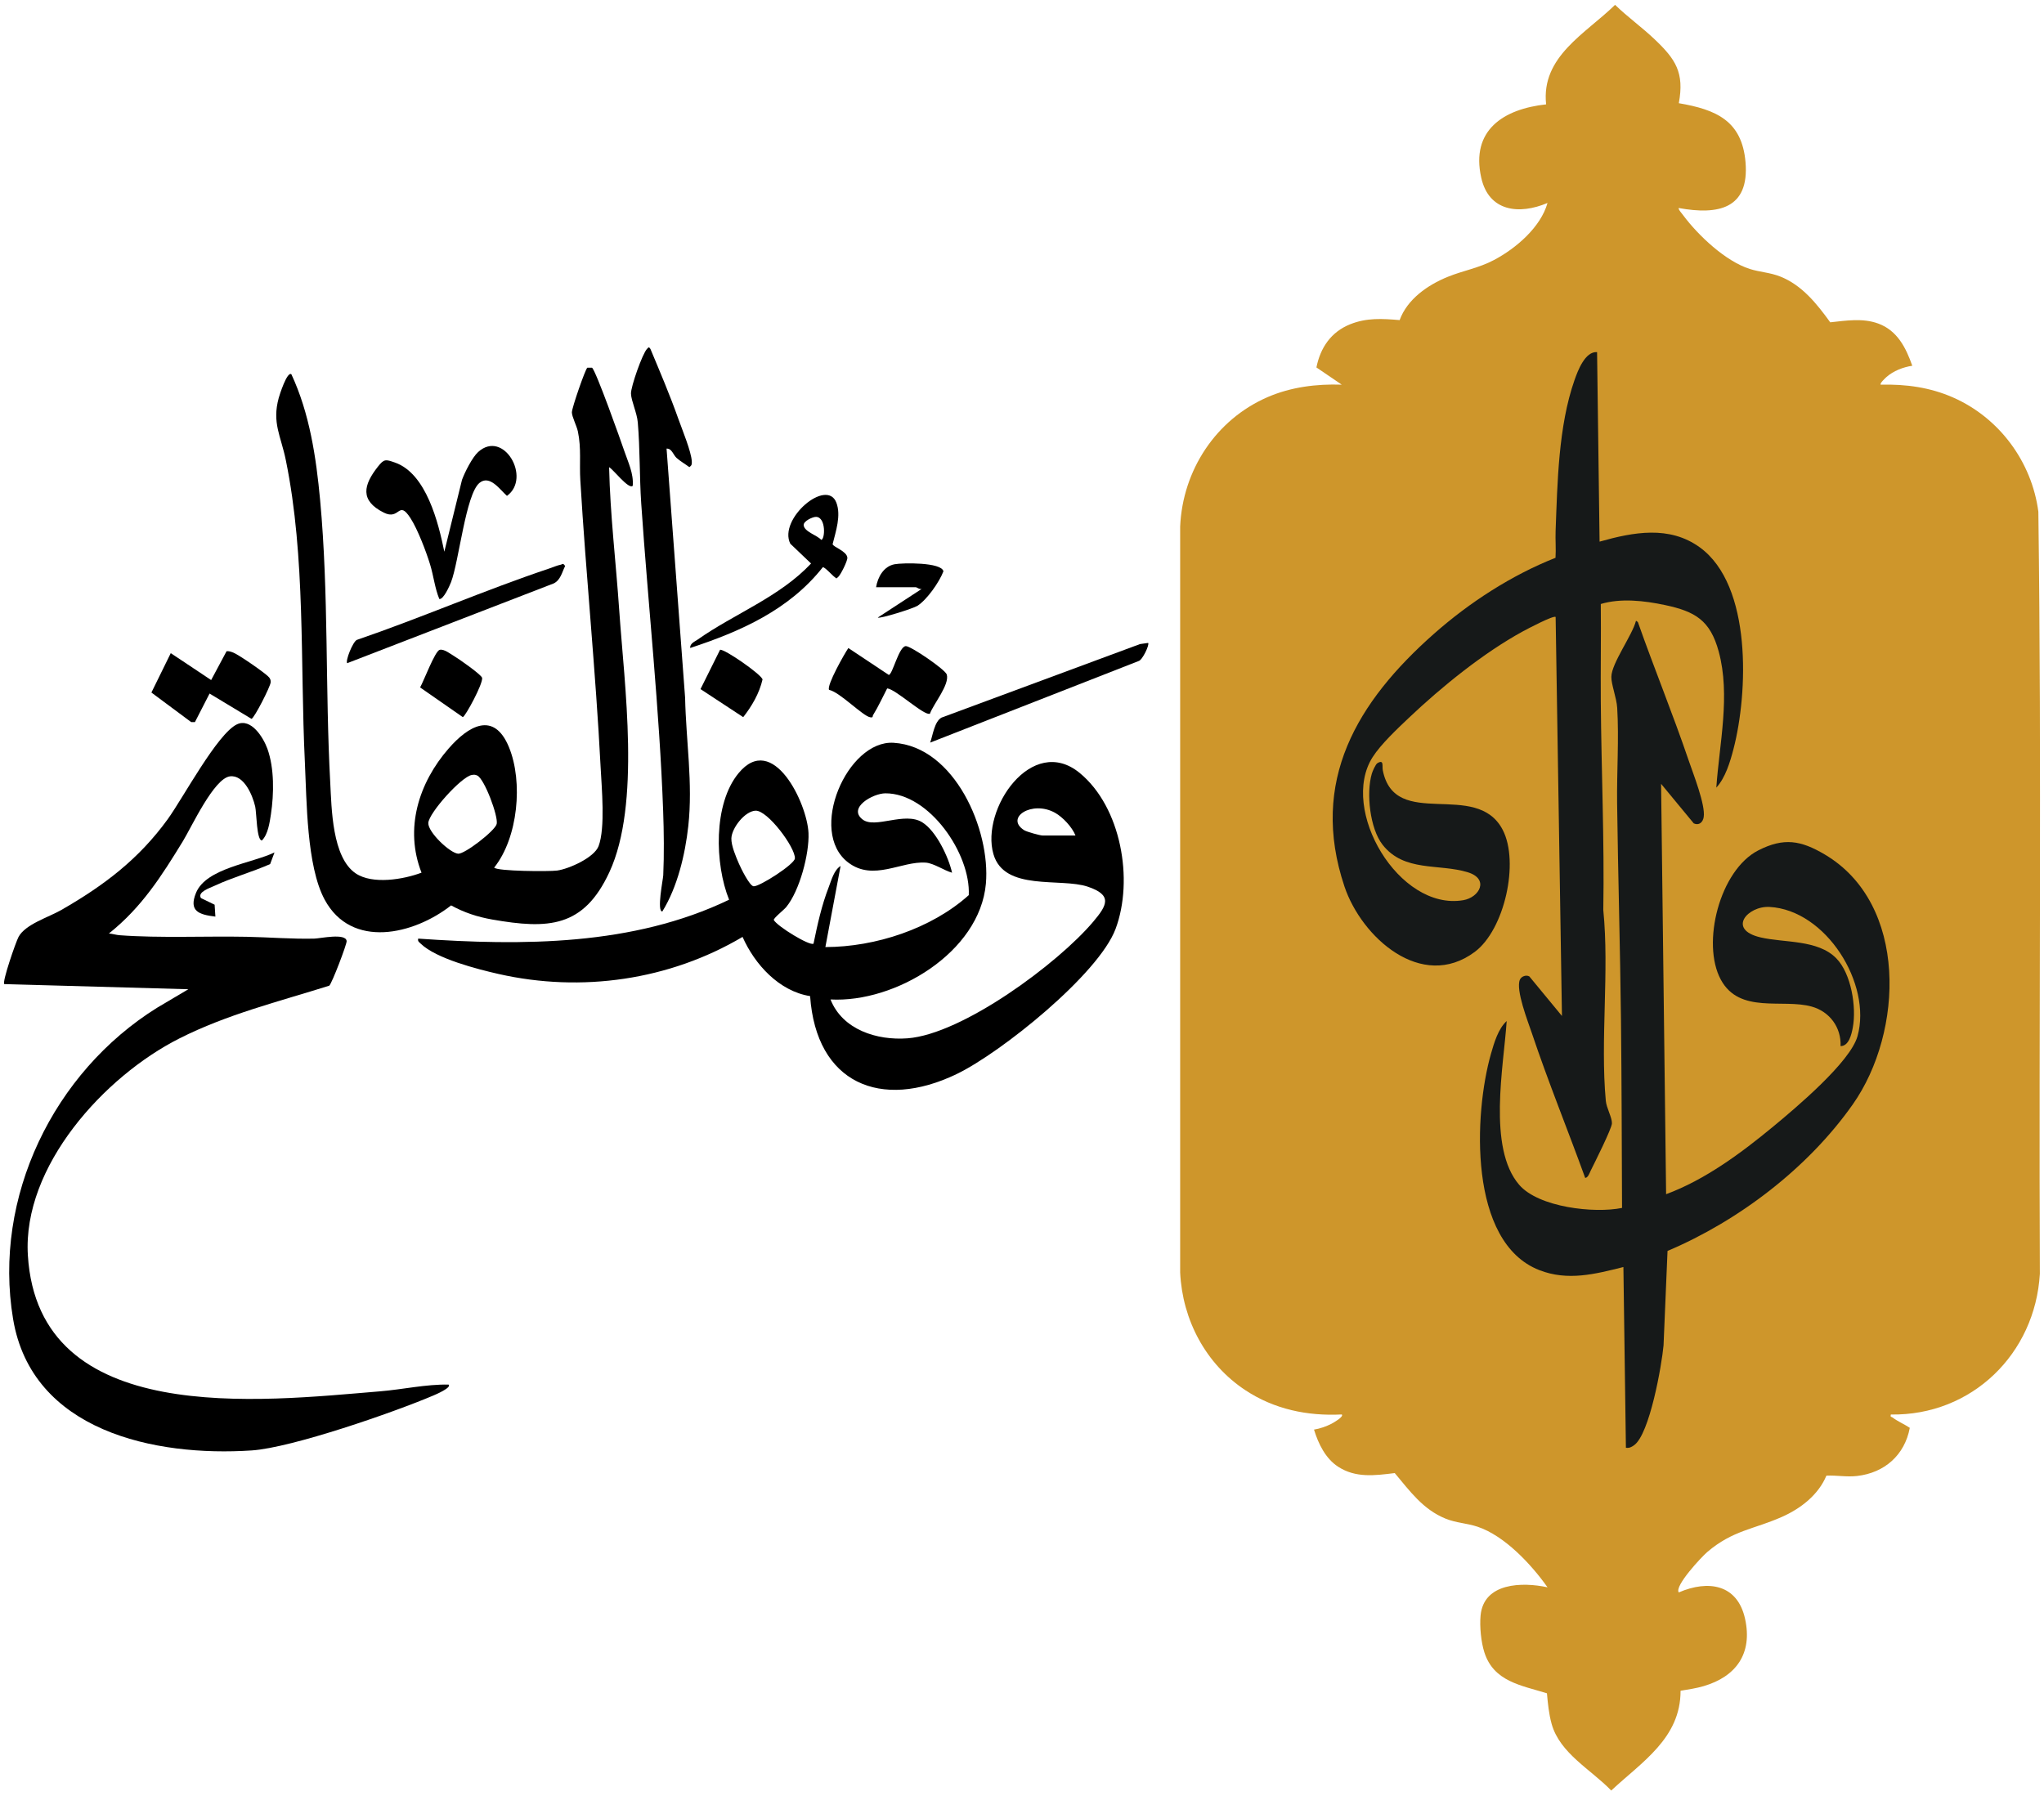 <?xml version="1.0" encoding="UTF-8"?>
<svg id="Layer_1" xmlns="http://www.w3.org/2000/svg" baseProfile="tiny" version="1.2" viewBox="0 0 660 580">
  <!-- Generator: Adobe Illustrator 29.1.0, SVG Export Plug-In . SVG Version: 2.1.0 Build 142)  -->
  <g>
    <path d="M268.16,322.75c3.87,9.81,15.01,13.3,24.84,12.57,17.76-1.32,48.6-24.15,60-37.66,4.44-5.26,6.37-8.58-1.79-11.32-8.77-2.94-26.92,1.59-30.43-10.49-4.21-14.52,12.46-38.9,27.86-26.22,13.38,11.01,17.49,34.52,11.58,50.34-5.5,14.7-37.04,40.01-51.32,46.89-24.53,11.82-45.35,2.97-47.32-25.17-10-1.59-17.87-10.21-21.81-19.12-23.63,13.98-52.01,18.04-78.79,11.97-6.88-1.56-20.16-4.96-25.13-9.79-.53-.52-1.03-.72-.82-1.63,33.72,2.34,69.39,2.35,100.39-12.56-4.62-11.46-5.16-30.9,3.05-40.86,11.14-13.51,22.2,9.84,22.59,19.33.28,6.74-2.87,18.64-7.19,23.9-.76.93-4.23,3.66-4.01,4.19,1.1,2.02,11.62,8.47,12.82,7.63,1.27-6.18,2.63-12.38,4.92-18.28.89-2.31,1.68-5.45,3.82-6.81l-4.91,26.19c16.18-.02,34.23-5.94,46.3-16.77.65-13.34-12.75-32.94-26.93-32.88-4.01.02-12.22,4.66-7.36,8.44,4.02,3.13,13.55-2.63,19.27.92,4.53,2.82,8.5,11.25,9.63,16.28-2.56-.71-5.93-3.08-8.51-3.26-7.87-.55-16.9,6.14-25.02-.03-13.18-10.01-.3-39.59,14.64-38.67,19.74,1.21,31.35,28.2,29.81,45.5-1.98,22.19-29.29,38.54-50.19,37.39ZM347.27,269.82c-1.08-2.71-4.08-5.92-6.59-7.33-7.42-4.15-16.31,1.59-9.98,5.62.82.52,5.11,1.71,5.93,1.71h10.64ZM243.96,261.8c-3.48.18-7.67,5.59-7.8,8.92-.09,2.32,1.49,6.01,2.44,8.2.65,1.5,3.43,7.18,4.74,7.3,1.88.17,13.23-7.12,13.33-9,.19-3.48-8.83-15.62-12.71-15.41Z"/>
    <path d="M35.18,301.46c1.19.11,2.31.48,3.52.57,12.81.96,27.86.24,40.97.5,7.23.14,14.5.76,21.82.59,1.91-.04,10.17-1.89,10.44.79.1.97-4.77,13.72-5.61,14.41-16.49,5.19-32.9,9.21-48.42,17.05-24.18,12.21-50.67,41.26-48.9,70.03,3.42,55.76,75.14,47.11,113.75,43.92,7.37-.61,14.7-2.3,22.1-2.18,1.09.98-4.27,3.26-4.92,3.53-12.77,5.44-45.66,16.87-58.65,17.74-31.29,2.09-71-6.21-77.05-42.43-6.57-39.33,13.07-79.7,46.49-100.53l10.1-5.98-59.45-1.66c-.71-.74,3.71-13.55,4.63-15.26,2.21-4.08,9.64-6.3,13.73-8.64,13.78-7.9,25.08-16.43,34.45-29.39,4.91-6.78,16-27.61,22.34-30.6,4.56-2.15,8.52,4.27,9.83,7.91,2.25,6.28,2.12,14.54,1.14,21.08-.41,2.73-.95,6.58-2.93,8.52-1.71,0-1.71-8.99-2.15-10.93-.85-3.7-3.65-10.36-8.16-9.78-5.19.67-12.39,16.36-15.16,20.89-6.94,11.33-13.31,21.4-23.9,29.84Z"/>
    <path d="M191.16,118.75c1.21.79,9.35,23.71,10.44,26.94,1.23,3.63,3.04,7.25,2.71,11.19-1.29,1.32-6.32-5.34-7.63-6,.34,15.41,2.21,30.75,3.26,46.11,1.66,24.35,7.01,62.69-3.17,84.66-8.32,17.95-19.71,18.47-37.85,15.3-4.77-.84-9.02-2.23-13.26-4.56-12.02,9.45-32.18,14.24-40.85-1.9-5.83-10.86-5.76-31.86-6.37-44.38-1.55-32.08.28-66.1-6.15-97.52-1.6-7.85-4.5-12-2.29-20.09.24-.87,2.7-8.7,4.09-7.63,5.88,12.6,8,26.85,9.28,40.65,2.8,30.2,1.62,60.82,3.26,91.14.45,8.37.58,24.24,8.24,29.4,5.42,3.65,15.43,1.96,21.24-.24-5.57-14.21-.93-28.98,8.74-40.08,6.28-7.21,14.61-12.34,19.5-.43,4.61,11.23,2.93,29.23-4.78,38.87.91,1.21,17.83,1.3,20.32.96,3.8-.52,11.98-4.17,13.39-7.89,2.22-5.84,1-18.88.66-25.52-1.58-30.91-4.73-61.87-6.56-92.74-.32-5.36.36-10.14-.77-15.6-.39-1.9-1.94-4.79-1.95-6.23s4.35-14,4.99-14.41h1.51ZM152.35,250.27c-3.37.54-13.87,12.26-14.05,15.5-.16,2.94,6.95,9.7,9.63,9.93,2.09.18,11.97-7.43,12.45-9.62.55-2.5-3.96-14.57-6.28-15.63-.7-.32-1.03-.29-1.75-.18Z"/>
    <path d="M215.23,144.88l5.99,80.48c.29,13.82,2.55,27.58,1.03,41.39-1.01,9.21-3.5,19.71-8.39,27.61-1.86,0,.23-10.32.3-11.7.3-6.53.21-14.19-.03-20.75-1.18-32.77-4.85-66.49-7.08-99.31-.58-8.59-.38-17.66-1.11-26.18-.26-3.1-2.12-6.94-2.2-9.3-.07-2.22,3.73-13.02,5.19-14.46.57-.56.57-.71,1.09.03,3.12,7.46,6.33,14.99,9.03,22.62,1.19,3.36,4.19,10.56,4.33,13.72.04.92,0,1.26-.79,1.83-1.3-.98-2.92-1.9-4.12-2.97-1.11-.99-1.51-3.1-3.25-3.02Z"/>
    <path d="M154.82,155.95c-4.44,3.67-6.62,25.39-9.17,32.02-.42,1.1-2.45,5.74-3.8,5.47-1.46-3.56-1.84-7.46-2.99-11.2-1.28-4.17-4.01-11.35-6.34-14.94-3.94-6.07-3.35.88-8.61-1.76-7.78-3.9-6.56-8.92-1.89-14.83,1.99-2.52,2.46-2.4,5.51-1.33,10.14,3.54,14.03,19.45,15.94,28.79l5.71-23.21c.9-2.46,3.32-7.26,5.21-8.98,8.21-7.45,17.3,8.37,9.31,14.16-2.21-1.93-5.55-6.94-8.89-4.18Z"/>
    <path d="M86.85,218.7c.41.49.61,1.01.55,1.65-.11,1.42-5.27,11.53-6.19,11.8l-13.54-8.17-4.73,9.22h-1.2s-12.85-9.55-12.85-9.55l6.25-12.72,13.04,8.69,4.98-9.31c.81-.09,1.5.18,2.23.47,1.71.68,10.33,6.59,11.44,7.92Z"/>
    <path d="M300.28,230.47c-1.65.96-11.15-8-13.82-8.15-1.5,2.86-2.83,5.85-4.54,8.6-.25.41.13.91-.95.72-2.42-.42-9.82-8.16-13.27-8.85-.84-1.44,4.99-11.71,6.23-13.51l13.05,8.68c1.23-.09,3.22-9.11,5.47-9.3,1.54-.13,12.81,7.6,13.26,9.17.95,3.31-4.29,9.46-5.43,12.63Z"/>
    <path d="M222.87,209.26c-.15-1.44,1.47-2.06,2.44-2.74,11.81-8.32,26.43-13.72,36.58-24.54l-6.71-6.4c-3.95-8,11.81-21.33,14.88-13.25,1.58,4.15-.18,9.26-1.21,13.4.15.92,4.56,2.22,4.76,4.36.1,1-2.19,5.62-3,6.27s-.34.51-1.1,0-3.08-3.19-3.82-3.19c-10.89,13.79-26.52,20.73-42.82,26.09ZM263.52,166.92c-1.07-.04-4.13,1.36-4.02,2.69.19,2.12,4.36,3.24,5.65,4.72,1.26,0,1.65-7.28-1.63-7.41Z"/>
    <path d="M112.11,214.17c-.65-.72,1.8-6.91,3.11-7.52,20.85-7.14,41.18-16.04,62.08-23.04,1.11-.37,2.64-1.03,3.7-1.23.7-.13.7-.7,1.48.41-1.01,1.99-1.45,4.5-3.66,5.61l-66.71,25.77Z"/>
    <path d="M370.73,207.63c.52.5-1.85,5.64-3.13,5.87l-67.25,26.32c.85-2.36,1.37-6.81,3.66-8.07l64.09-23.75,2.62-.37Z"/>
    <path d="M232.5,209.85c1.34-.39,13.41,7.99,13.72,9.58-1.04,4.48-3.43,8.59-6.24,12.17l-13.79-9.06,6.31-12.69Z"/>
    <path d="M141.96,209.87c1.38-.4,3.53,1.35,4.81,2.1,1.43.85,8.66,5.91,8.91,6.94.3,1.92-5.42,12.48-6.24,12.68l-13.79-9.59c1.15-1.99,4.78-11.69,6.31-12.14Z"/>
    <path d="M282.89,189.62c.53-3.27,2.45-6.73,5.97-7.4,2.54-.48,15.2-.69,15.77,2.29-1.36,3.51-5.26,9.1-8.37,11.12-1.33.87-12.19,4.28-12.83,3.81l14.19-9.26c-.71.25-1.61-.55-1.91-.55h-12.82Z"/>
    <path d="M88.64,275.28l-1.41,3.77c-5.84,2.57-12.3,4.35-18.05,7.05-1.48.69-5.52,1.99-4.29,3.93l4.41,2.14.25,3.84c-5.29-.63-8.67-1.73-6.27-7.64,3.26-8.04,18.17-9.59,25.37-13.09Z"/>
  </g>
  <path d="M542.09,33.33c12.01,2.05,20.39,5.64,21.53,19.02,1.29,15.13-8.86,17.14-21.55,14.83-.32.29,1.17,2.01,1.47,2.4,4.83,6.48,13.64,14.79,21.44,17.27,3.26,1.04,6.49,1.13,9.8,2.43,7.09,2.78,11.88,8.85,16.2,14.81,5.12-.55,10.49-1.43,15.48.39,6.18,2.26,8.96,7.81,11.01,13.64-2.97.44-6.1,1.65-8.36,3.66-.34.31-2.27,2.07-1.82,2.45,8.11-.21,15.95.87,23.37,4.14,14.88,6.55,25.39,20.72,27.52,36.88,1.08,81.98.13,164.1.48,246.13-1.51,25.83-21.97,45.84-48.11,45.43-.23.94.17.67.51.93,1.67,1.29,3.86,2.19,5.61,3.37-1.66,8.81-8.16,14.54-17.04,15.55-3.42.39-6.55-.27-9.89-.11-2.6,6.24-8.34,10.66-14.38,13.33-9.13,4.04-15.85,4.3-24.11,11.35-1.8,1.54-10.66,10.99-9.18,13.03,9.51-4.09,18.94-2.68,21.41,8.54s-2.9,18.64-13.36,21.72c-2.5.74-4.92,1.06-7.47,1.5.03,15.31-12.49,22.98-22.39,32.22-6.5-6.77-16.58-11.98-19.24-21.51-.9-3.24-1.21-6.54-1.52-9.89-8.3-2.58-17.17-3.75-20.2-13.22-1.08-3.37-1.55-8.33-1.23-11.85.98-10.72,13.51-10.91,21.62-9.16-5.21-7.38-13.83-16.64-22.6-19.57-3.42-1.14-6.87-1.19-10.4-2.64-7.26-2.98-11.48-8.91-16.33-14.68-6.41.78-12.59,1.65-18.29-2.06-4.09-2.66-6.38-7.43-7.78-11.98,1.89-.3,3.96-1.02,5.65-1.89.41-.21,4.13-2.28,3.31-3-11.12.56-21.79-1.68-31.1-7.82-12.8-8.44-20.35-22.7-21.08-38.01v-240.9c.79-18.2,11.55-34.6,28.27-41.83,7.53-3.25,15.71-4.28,23.91-4.01l-8.18-5.56c1.27-6.38,4.73-11.47,10.89-13.94,5.33-2.14,10.37-1.82,15.98-1.35,2.47-6.77,9.09-11.36,15.56-13.98,5.03-2.04,9.96-2.8,14.94-5.44,7.04-3.73,15.04-10.54,17.25-18.41-9.15,3.88-18.95,2.81-21.4-8.15-3.44-15.38,7.2-22.19,20.95-23.69-1.68-15.49,12.81-22.86,22.26-32.14,4.07,3.94,8.75,7.29,12.84,11.19,6.7,6.38,9.58,10.65,7.75,20.57Z" fill="#ce962b"/>
  <path d="M515.69,113.72l.81,61.2c10.92-3.09,22.57-5.28,32.38,1.86,16.93,12.31,15.56,47.02,10.86,65.1-1.08,4.17-2.63,9.34-5.55,12.48,1-14.25,4.61-29.85.78-43.94-2.74-10.1-7.59-12.95-17.39-15.03-6.62-1.4-14.23-2.28-20.69-.33.11,10.52-.08,21.04,0,31.56.18,22.39,1.19,44.82.81,67.27,1.98,19.79-1,41.99.81,61.6.22,2.38,2.01,5.31,1.98,7.28-.02,1.66-5.7,12.95-6.88,15.33-.34.69-.84,2.28-1.76,2.29-5.65-15.61-11.96-31.06-17.24-46.81-1.23-3.67-5.28-13.94-3.83-17.22.46-1.04,1.99-1.62,3.04-1.03l10.53,12.77-2.04-128.86c-.69-.58-9.15,3.88-10.53,4.63-12.78,6.97-26.31,17.95-36.88,27.97-3.66,3.47-9.01,8.49-11.67,12.65-10.84,16.96,8.49,49.71,29.21,46.23,5.31-.89,8.52-6.86,1.52-9.02-9.33-2.88-20.59.02-27.55-8.92-4.08-5.24-5.3-16.63-3.46-22.9.23-.8,1.21-3.07,1.83-3.43,2.18-1.28,1.45.95,1.72,2.32,3.92,19.69,30.21,2.85,38.72,19.23,5.43,10.44.61,32.26-9.05,39.43-17.16,12.74-36.55-4.73-42.05-21.15-11.4-34.01,4.16-59.73,28.88-81.58,11.43-10.11,25.06-18.95,39.27-24.56.19-2.88-.08-5.8.03-8.69.59-15.57.9-33.83,6.08-48.63,1.08-3.09,3.43-9.38,7.31-9.11Z" fill="#161919"/>
  <path d="M536.36,253.14l1.62,132.52c12.61-4.66,24.32-13.35,34.64-21.89,7.1-5.88,24.84-20.75,27.17-29.16,4.69-16.91-10.2-40.75-28.44-41.72-7-.37-13.78,7.27-2.91,9.83,7.67,1.81,18.46.64,24.47,6.74,4.88,4.95,6.58,15.83,5.35,22.4-.41,2.18-1.25,5.96-3.95,5.98.25-6.04-3.51-11.15-9.32-12.77-9.41-2.64-23.29,2.53-29.36-8.73-6.31-11.71-.36-35.35,12.13-41.72,8.24-4.2,13.74-3.22,21.4,1.3,27.02,15.93,25.51,57.39,9.12,80.7-14.43,20.54-36.79,37.6-59.84,47.36l-1.29,30.53c-.58,6.37-4.48,28.66-9.52,32.22-.86.61-1.52.97-2.63.81l-.81-58.36c-9.14,2.29-17.95,4.58-27.14,1-23.03-8.96-21.14-50.6-15.61-69.9,1-3.5,2.33-8.05,5.06-10.54-.94,14.55-6.25,40.98,4.05,52.9,6.27,7.26,24.21,9.3,33.2,7.45-.09-20.18-.12-40.38-.34-60.56-.26-23.31-.95-46.77-1.25-70.08-.13-10.07.63-20.9.03-30.83-.19-3.23-1.94-7.6-1.89-10.05.08-4.42,6.75-13.36,7.96-18.1l.6.41c5.27,14.99,11.32,29.73,16.43,44.77,1.42,4.19,5.45,14.32,4.83,18.22-.27,1.68-1.51,2.82-3.21,2.04l-10.54-12.76Z" fill="#161919"/>
</svg>